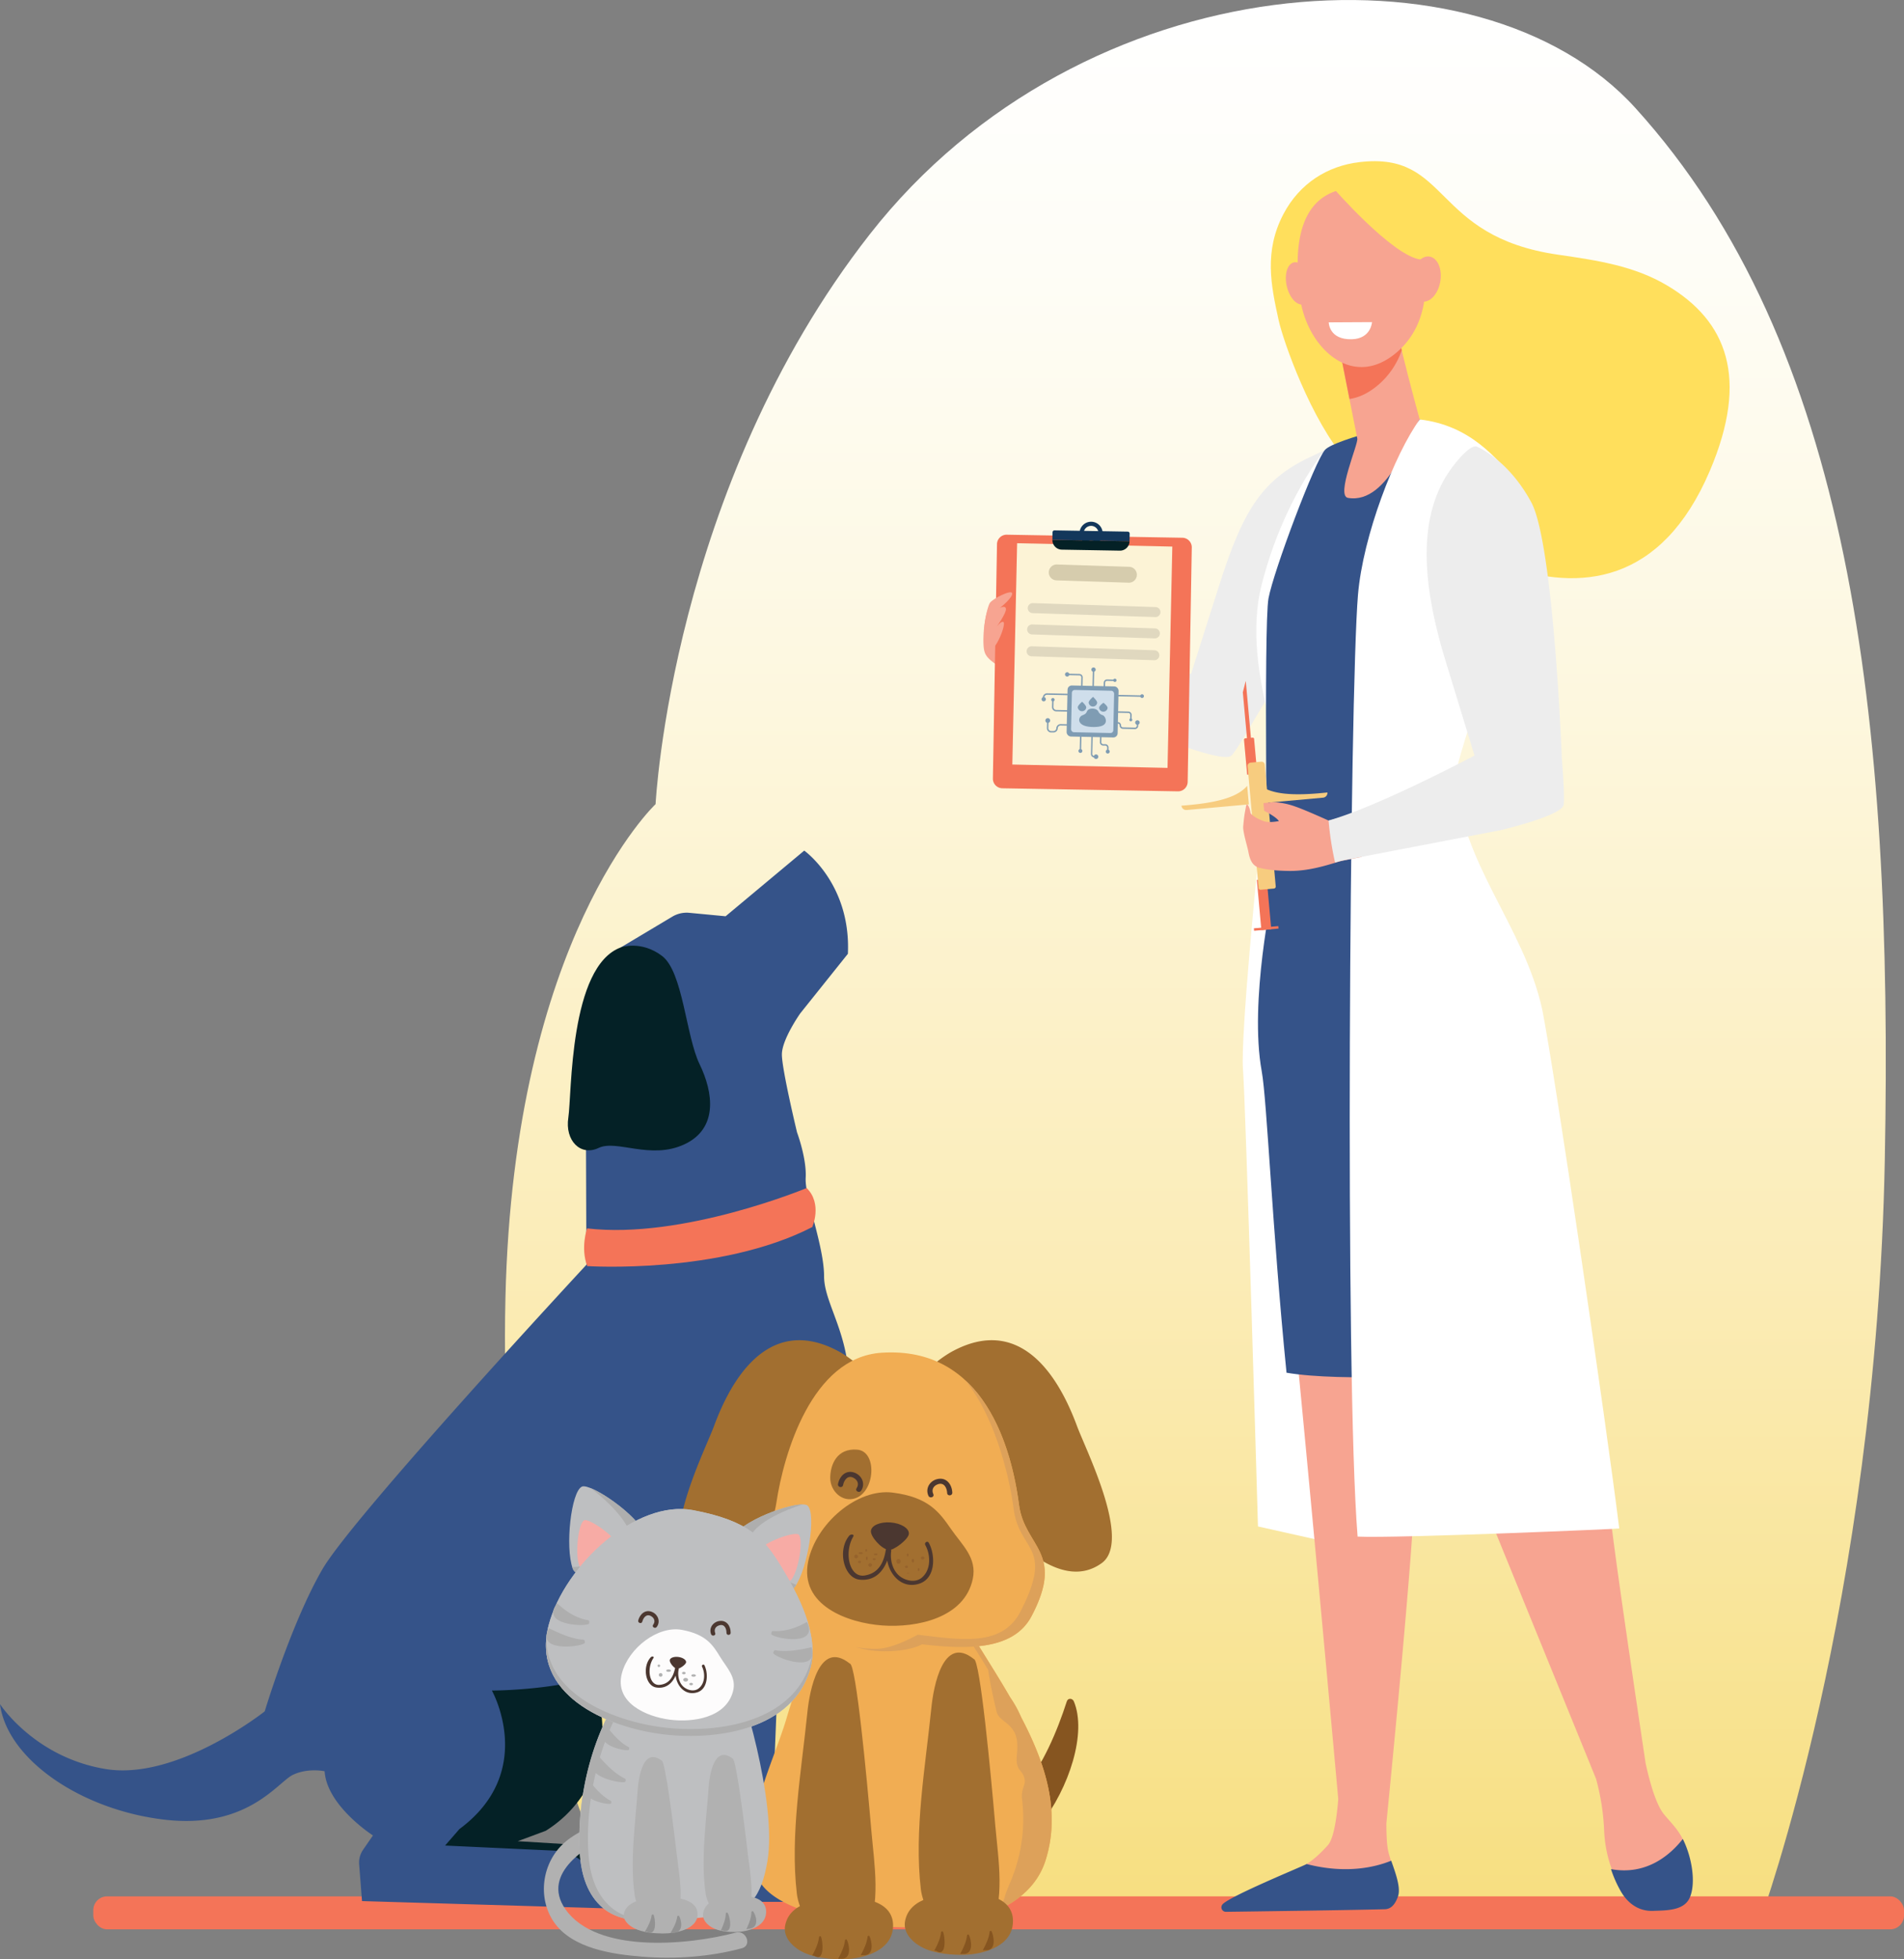 <svg xmlns="http://www.w3.org/2000/svg" xmlns:xlink="http://www.w3.org/1999/xlink" viewBox="0 0 1390.32 1430.02"><rect x="0" y="0" width="1390.32" height="1430.02" fill="#808080" stroke="none"/><defs><style>.cls-1{fill:url(#Sfumatura_senza_nome_15);}.cls-2{fill:#f47458;}.cls-3{fill:#042126;}.cls-4{fill:#355389;}.cls-5{fill:#f7a491;}.cls-6{fill:#ededed;}.cls-7{fill:#fff;}.cls-8{fill:#ffdf5c;}.cls-9{fill:#fcf3d6;}.cls-10{fill:#d6ccad;}.cls-11{fill:#e0d8bf;}.cls-12{fill:#13375b;}.cls-13{fill:#f7cc7f;}.cls-14{fill:#7f9cb3;}.cls-15{fill:#cfdeeb;}.cls-16{fill:#865520;}.cls-17{fill:#f1ad53;}.cls-18{fill:#dda15a;}.cls-19{fill:#a26f30;}.cls-20{fill:#4b3730;}.cls-21{fill:#96632c;}.cls-22{fill:#b1b1b1;}.cls-23{fill:#bebfc1;}.cls-24{fill:#aeaeae;}.cls-25{fill:#f7aba5;}.cls-26{fill:#fdfcfc;}.cls-27{fill:#929292;}</style><linearGradient id="Sfumatura_senza_nome_15" x1="872.87" x2="872.87" y2="1400.53" gradientUnits="userSpaceOnUse"><stop offset="0" stop-color="#fff"/><stop offset="0.14" stop-color="#fefdf6"/><stop offset="0.37" stop-color="#fdf7de"/><stop offset="0.66" stop-color="#fbecb7"/><stop offset="0.99" stop-color="#f7df81"/><stop offset="1" stop-color="#f7de7f"/></linearGradient></defs><g id="Livello_2" data-name="Livello 2"><g id="Layer_1" data-name="Layer 1"><path class="cls-1" d="M1285.69,1400.53s84.39-230.74,90.6-553.61c6.24-324.66-25.33-595.34-182.18-768.17C1080.42-46.52,790-27,635.06,171.08,490.15,356.34,478.71,586.91,478.71,586.91S375.16,684.17,369.08,947.16c-6.82,294.71,89.08,452.44,89.08,452.44Z"/><rect class="cls-2" x="68.13" y="1384.09" width="1322.18" height="24.07" rx="10.06"/><path class="cls-3" d="M398.47,1336.25l-20.38,7.57,56.31,3.45a50.42,50.42,0,0,1,41,21.11h0a14.4,14.4,0,0,1,2.7,8.4v10.77l-162-4.94s-23.29-109.19-19.73-113.93,90.64-107.32,90.64-107.32,72.92,63,47.48,131.25A88.51,88.51,0,0,1,398.47,1336.25Z"/><path class="cls-4" d="M619.13,696.16,584.37,739.6s-13.43,19-13.43,30S582,826.48,582,826.48s7.11,19,6.32,33.18,13.43,49.76,13.43,71.88,22.91,46.6,17.38,94.78-48.19,124.81-48.19,124.81L563,1347.8s35.55,15,38.71,19.75-1.58,20.54-1.58,20.54H546.45L544,1384a168.12,168.12,0,0,1-22.24-66l-17.2-147.12s-16.32,25-49,44-96.38,19-96.38,19,33.18,59-23.71,101.1L325,1347l79.13,3.68a36.93,36.93,0,0,1,20.6,7.48h0a44.89,44.89,0,0,1,17.72,34.66h0l-178.1-5.28-2.09-26.79a16.51,16.51,0,0,1,2.86-10.67l7.21-10.45s-33.71-21.59-35.29-46.86c0,0-12.11-2.64-23.17,2.63s-33.18,40-94.28,32.65S5.27,1283.82,0,1243.8c0,0,25.28,39,77.42,47.4s115.88-42.13,115.88-42.13,19.48-64.77,42.13-103.74S428.2,923.11,428.2,923.11l-.52-148.49h0A140.51,140.51,0,0,1,449.89,697l3.59-5.6,37.45-22.37a20.42,20.42,0,0,1,12.4-2.8l26.52,2.52,57.41-47.92S621.5,645.08,619.13,696.16Z"/><path class="cls-3" d="M453.48,691.42s14.75-5.27,30,6.32,17.38,58.45,27.38,79,13.7,46.87-11.06,58.45-49.51-3.68-62.67,2.64S412.4,832.54,415,815.69,415.56,705.11,453.48,691.42Z"/><path class="cls-2" d="M589.05,867.11s-90.37,37.65-160.37,29.45c0,0-4.91,14.05.1,27.52,0,0,96.56,6.29,164.34-28.48C593.12,895.6,600.72,878.68,589.05,867.11Z"/><path class="cls-5" d="M777,475.91c-3.53-1.12-6.76-2.19-9.6-3.18,0,0-8.76-14.59-12.66-19.86a48.29,48.29,0,0,0-10.3-10.7L738.75,439c-1.24,2.19-2.48,4.4-2.48,4.4s4.27,7.61,4.07,11c0,0-5.93-2.55-8.15-5.54s-7.31-10.33-8.14-9.26c-5,6.38-6.39,22.9-5.84,31.6.4,6.36,2.15,8.78,9.07,13.7,12.68,9,27.26,12.13,33,14.57,1.08.46,5.19,2.26,11.14,4.88Z"/><path class="cls-6" d="M990.22,376.71c3.49-31.82-11.35-50.41-11.35-50.41-2.25-4.3-10,1.77-20.38,6.46-38.77,17.56-51.71,42.44-69.09,97.18l-19.68,61.88s-70.87-8.33-102.46-19.28a200.22,200.22,0,0,0-12.11,25c1.76.58,3.27,1.1,4.41,1.59,5.75,2.44,96.82,42.64,96.82,42.64s37.07,14.44,42.68,9.83c2.33-1.91,9.62-13.89,17.36-27.26l.07,0S986.91,406.94,990.22,376.71Z"/><path class="cls-7" d="M967.59,328.29s-30.7,36.48-46.47,99.1,23.23,147,23.23,147l-25.77,54.42s-12.89,127.56-10.92,152,10.92,333.29,10.92,333.29l52.52,11.75s-15-321.38-13.24-327.59S990,386.17,990,386.17Z"/><path class="cls-5" d="M905.42,1388c7.8-5.75,14.09-9.55,39-21.63,1.62-.79,7.54-4.56,9.67-5.87,5.41-3.31,10.84-8.52,15.52-13.74,4.47-5,6.59-21,7.6-33.68-2.57-28.44-43.77-484.45-52.46-533.81-9-51,4.7-128.69,4.7-128.69l31.8-12,60.38,209.27-4.76,159.3s14.2,45.92,16,73.36-20.52,250.17-20.52,250.17h0c0,8,.31,15.17,1.19,19.67,1.64,8.33,9.33,25.23,5.14,33.07a11.59,11.59,0,0,1-12,6.39l-97.35.44C903.46,1390.35,900.65,1391.52,905.42,1388Z"/><path class="cls-5" d="M1070.08,634.24s37.68,56.84,46.65,103.88-6.59,191.59,10.67,253.23c9.34,33.37,44.74,84.9,50.13,128s24.11,167.56,24.11,167.56h0c2.84,13.07,7.28,29.23,13,36.74,3.52,4.6,10,10.41,14.19,18.72,6.58,12.94,3,32.2-1.91,42.81-2.49,5.44-.71-.66-6.39,1.09-16.8,5.2-32.19,1.14-40.3-14.53-3.9-7.55-8.15-20.1-8.85-35.24a168.73,168.73,0,0,0-5.94-38.24h0l-120.42-295.42-87.19-255-22.33-131.3Z"/><path class="cls-4" d="M1176.36,1364.21c26.06,4.76,43.4-10.52,52.43-22,6.62,13,9.86,32.3,5,43-4.29,9.37-16.83,9.1-26.71,9.47-10.44.39-18.52-5.42-23.7-14.54A86.94,86.94,0,0,1,1176.36,1364.21Z"/><path class="cls-4" d="M954.11,1360.5c28.7,7.38,49.91,2.37,61.77-2.43,3.06,8.69,7.12,19.6,5,25.89-2.64,7.69-6.39,9.43-9.7,9.52-26.21.69-96,1.63-116,1.89a3.27,3.27,0,0,1-2.53-5.38C897.58,1384.06,952,1361.82,954.11,1360.5Z"/><path class="cls-4" d="M1045.65,1003.44c-2.25.16-4.52.3-6.8.44l-.35,0-6.73.38-.41,0-6.79.32h-.34q-3.47.15-6.93.27c-25.72.84-57.48.51-77.87-2.95-10.39-104-14.26-199-18.1-220-9.33-51,8.13-131.39,8.13-131.39l8.33-1.49-5.27-29.79L1072.45,637s39.17,56.84,48.5,103.87-6.85,191.6,11.1,253.24C1132.05,994.06,1092.1,1000.28,1045.65,1003.44Z"/><path class="cls-8" d="M933.66,233.62c-5.5-25-10.88-50.1,3.6-77.53,11.72-22.19,32-35,55.42-37.75,66.43-7.88,52.23,54.14,145.07,67.56,28.85,4.17,55.65,8.18,79.74,22.53,43.49,25.91,59.91,67.46,31.06,135.17-70.62,165.78-239.62,21.72-265.4-7.6C957.57,306.9,937.19,249.69,933.66,233.62Z"/><path class="cls-4" d="M1036.68,306.15s35.07,10.08,55.13,31.9-32.43,197.25-36.08,225,34.88,104.65,34.88,104.65-131,26-165,3.55c0,0-3-214.68.66-234.52s34-100.53,41.34-108.47S1036.68,306.15,1036.68,306.15Z"/><path class="cls-5" d="M1021.32,244.8s.26,1.49.74,4c1.65,8.91,10,40.67,14.62,57.33-5.33,6.5-22.11,62.48-52.38,57.26-9-1.55,7.62-39.3,6.82-43.29-1.53-7.66-3.6-18.1-5.72-28.8-1.2-6-2.42-12.17-3.55-17.92C978.61,257,976,243.67,976,243.67Z"/><path class="cls-2" d="M1022.06,248.82c-.48-2.53-.74-4-.74-4L976,243.67s2.64,13.37,5.88,29.73c1.13,5.72,2.34,11.81,3.53,17.81,7-1,14.31-4.42,21.65-10.83a58.46,58.46,0,0,0,16.51-24.72C1023,252.8,1022.41,250.71,1022.06,248.82Z"/><path class="cls-5" d="M994,137a53.5,53.5,0,0,1,31.9,19.86c13.39,17.29,27.84,70.78-5.45,99.86s-66.17-3.84-71-38.74S945.55,135.75,994,137Z"/><path class="cls-5" d="M939.74,209.37c2.1,8.42,7.61,14.1,12.31,12.7s6.81-9.36,4.71-17.77-7.61-14.1-12.31-12.7S937.64,201,939.74,209.37Z"/><path class="cls-8" d="M973.5,137.16s43.46,49.9,63.89,52.25,23.11,29.38,23.11,29.38-9.74-70.22-30.21-81.81C996.14,117.65,973.5,137.16,973.5,137.16Z"/><path class="cls-5" d="M1030.71,201.53c-1.66,9,1.68,17.32,7.47,18.5s11.81-5.18,13.48-14.21-1.68-17.31-7.47-18.5S1032.37,192.5,1030.71,201.53Z"/><path class="cls-7" d="M970.25,235.28l31.61-.17s-.66,12-14.56,12.49C970.35,248.17,970.25,235.28,970.25,235.28Z"/><path class="cls-7" d="M1126.2,737.06C1113,676,1066,629.29,1062.91,566.39c2.72-27,67.61-186.45,46.51-212.25-17.23-21.06-36.62-43.74-72.74-48-18.27,25.23-41.42,84.64-45.08,128.07-6,71.71-9.71,571.12-.26,687.3,28.53,1.35,191.09-5.65,191.05-5.92C1172.82,1038.22,1135.53,784.09,1126.2,737.06Z"/><path class="cls-2" d="M863.38,392.48l-128.26-2.22a7,7,0,0,0-7.1,6.86l-3,171.12a7,7,0,0,0,6.86,7.1l128.26,2.23a7,7,0,0,0,7.11-6.86l3-171.12A7,7,0,0,0,863.38,392.48Z"/><rect class="cls-9" x="740.97" y="397.66" width="113.35" height="161.56" transform="translate(10.52 -17.12) rotate(1.24)"/><path class="cls-10" d="M824.14,425.29l-52.7-1.7a5.78,5.78,0,0,1-5.6-6h0a5.79,5.79,0,0,1,6-5.6l52.7,1.7a5.79,5.79,0,0,1,5.6,6h0A5.78,5.78,0,0,1,824.14,425.29Z"/><path class="cls-11" d="M843.62,450.38,754,447.49a3.65,3.65,0,0,1-3.53-3.77h0a3.65,3.65,0,0,1,3.76-3.53l89.62,2.9a3.64,3.64,0,0,1,3.53,3.76h0A3.64,3.64,0,0,1,843.62,450.38Z"/><path class="cls-11" d="M843.18,465.94l-89.62-2.89a3.65,3.65,0,0,1-3.53-3.77h0a3.64,3.64,0,0,1,3.76-3.52l89.62,2.89a3.65,3.65,0,0,1,3.53,3.77h0A3.64,3.64,0,0,1,843.18,465.94Z"/><path class="cls-11" d="M842.81,481.88,753.19,479a3.65,3.65,0,0,1-3.53-3.76h0a3.66,3.66,0,0,1,3.76-3.53l89.63,2.9a3.64,3.64,0,0,1,3.52,3.76h0A3.65,3.65,0,0,1,842.81,481.88Z"/><path class="cls-5" d="M722.85,440c-2.33,3.41-7.84,28.36-1,34.13,4.75,2.8,13.29-19.07,10.8-20.15-1.84-.81-5,3.67-5,3.67s7.19-10.14,6.92-13.16-4.46-.75-4.46-.75,9.64-7.48,8.95-10.79C738.47,430.15,724.86,437,722.85,440Z"/><path class="cls-12" d="M768.57,388.49A1.41,1.41,0,0,1,770,387.1l53.5.92a1.41,1.41,0,0,1,1.39,1.44l-.09,5.56-56.33-1Z"/><path class="cls-12" d="M788.3,389.09a8.44,8.44,0,1,0,8.58-8.29A8.43,8.43,0,0,0,788.3,389.09Zm3,.05a5.42,5.42,0,1,1,5.32,5.51A5.41,5.41,0,0,1,791.32,389.14Z"/><path class="cls-3" d="M769.46,387.2a1.41,1.41,0,0,0-.89,1.29l-.09,5.56,56.33,1a7,7,0,0,1-7.1,6.86l-42.38-.74a7,7,0,0,1-6.85-7.09l.09-5.56A1.41,1.41,0,0,1,769.46,387.2Z"/><path class="cls-2" d="M910.52,538.62h5.34a1,1,0,0,1,1,1v25.56a0,0,0,0,1,0,0h-7.4a0,0,0,0,1,0,0V539.65a1,1,0,0,1,1-1Z" transform="translate(-46 84.49) rotate(-5.17)"/><rect class="cls-2" x="919.37" y="641.83" width="7.24" height="36.84" transform="translate(-55.71 85.81) rotate(-5.17)"/><rect class="cls-2" x="915.61" y="676.77" width="17.91" height="1.82" transform="translate(-57.28 86.03) rotate(-5.17)"/><path class="cls-13" d="M913.69,553.76h7.72a2.41,2.41,0,0,1,2.41,2.41V645a1.45,1.45,0,0,1-1.45,1.45h-9.65a1.45,1.45,0,0,1-1.45-1.45v-88.8a2.41,2.41,0,0,1,2.41-2.41Z" transform="matrix(1, -0.09, 0.09, 1, -50.32, 85.09)"/><path class="cls-13" d="M866.55,591.2l45.38-4.11-1.22-13.54c-7.21,8.43-22.29,12.59-48,14.48h0A3.5,3.5,0,0,0,866.55,591.2Z"/><path class="cls-13" d="M966.12,582.19l-45.38,4.11-1.22-13.54c8.6,7,24.18,8.38,49.77,5.63h0A3.49,3.49,0,0,1,966.12,582.19Z"/><polygon class="cls-2" points="913.76 542.12 910.88 542.38 907.52 505.29 909.67 496.94 913.76 542.12"/><path class="cls-5" d="M981.2,595.79c-4,1.22-7.61,2.3-10.86,3.19,0,0-17.34-7.86-24.28-10.23a54.06,54.06,0,0,0-16.28-3.3l-7.2.68c.26,2.8.51,5.63.51,5.63s8.78,4.29,10.76,7.54c0,0-7.08,1.43-11,.08s-9.48-4.44-9.73-6.28-1.51-6.23-2.73-5.88c-.32.09-.61,1.59-.89,3.16s-.57,3-.79,4.53c-.4,2.7-.78,6.61-.91,8.37-.29,4,3.11,14.69,3.8,18.53,1.26,7,3.56,10,7.46,11.43,6.2,1.55,12.68,2.31,22.18,2.43,17.4.23,32.8-6.17,39.64-7.57,1.29-.27,6.21-1.22,13.35-2.6Z"/><path class="cls-6" d="M1118.18,366.65c-17-31.49-39.61-40.58-39.61-40.58-4.81-2.53-18.25,13.47-24.39,24.58-16,29-17.54,69.9,1.27,131.34l21.24,69.46s-70.51,37.39-106.55,47.41a225.27,225.27,0,0,0,4.73,30.66c2-.58,3.71-1.06,5.07-1.34,6.84-1.4,116.21-22.33,116.21-22.33s43.31-10.28,45.53-18.09c.93-3.24,0-18.89-1.36-36.13h.09S1134.36,396.58,1118.18,366.65Z"/><path class="cls-14" d="M798.17,503.62a.54.54,0,0,1-.51-.53l.31-13.85a.53.53,0,0,1,.54-.51.54.54,0,0,1,.51.53l-.31,13.85A.53.53,0,0,1,798.17,503.62Z"/><path class="cls-14" d="M789.9,503.44a.54.54,0,0,1-.51-.54l.19-8.55a1.36,1.36,0,0,0-1.34-1.4l-8.47-.19a.53.53,0,1,1,0-1.05l8.46.19a2.42,2.42,0,0,1,2.37,2.47l-.19,8.56A.54.54,0,0,1,789.9,503.44Z"/><path class="cls-14" d="M806.36,503.8a.52.52,0,0,1-.51-.53l.11-5a2.42,2.42,0,0,1,2.47-2.36l5.16.11a.52.52,0,0,1,.51.53.54.54,0,0,1-.54.52l-5.15-.12a1.38,1.38,0,0,0-1.41,1.34l-.11,5A.51.51,0,0,1,806.36,503.8Z"/><path class="cls-14" d="M762,511.7a.51.51,0,0,1-.51-.53l0-2.09a3.14,3.14,0,0,1,3.2-3.07l18,.4a.53.53,0,0,1,.51.54.52.52,0,0,1-.53.51l-18-.4a2.09,2.09,0,0,0-2.14,2l-.05,2.09A.51.51,0,0,1,762,511.7Z"/><path class="cls-14" d="M782.49,519.47l-11.23-.25a3.12,3.12,0,0,1-3.06-3.2l.1-4.7a.52.52,0,0,1,.53-.51.51.51,0,0,1,.51.53l-.1,4.7a2.09,2.09,0,0,0,2,2.14l11.24.25a.52.52,0,1,1,0,1Z"/><path class="cls-14" d="M769.22,534.6l-1.7,0a3.14,3.14,0,0,1-3.06-3.2l.11-5a.52.52,0,0,1,.53-.51.53.53,0,0,1,.51.54l-.11,5a2.1,2.1,0,0,0,2,2.14l1.69,0a2.09,2.09,0,0,0,2.14-2,3.15,3.15,0,0,1,3.2-3.07l5.62.13a.52.52,0,1,1,0,1l-5.62-.12a2.1,2.1,0,0,0-2.14,2A3.13,3.13,0,0,1,769.22,534.6Z"/><path class="cls-14" d="M800.57,552.8l-1.59,0a2.42,2.42,0,0,1-2.36-2.47l.34-15.61a.53.53,0,0,1,1,0l-.35,15.61a1.38,1.38,0,0,0,1.34,1.4l1.59,0a.52.52,0,1,1,0,1Z"/><path class="cls-14" d="M808.89,548.54a.52.52,0,0,1-.51-.53l.06-2.42a1.39,1.39,0,0,0-1.34-1.4l-1.57,0a2.42,2.42,0,0,1-2.36-2.47l.15-6.86a.52.52,0,0,1,.53-.51.52.52,0,0,1,.51.53l-.15,6.86a1.37,1.37,0,0,0,1.34,1.4l1.57,0a2.41,2.41,0,0,1,2.36,2.47l-.05,2.41A.53.53,0,0,1,808.89,548.54Z"/><path class="cls-14" d="M788.91,548.1a.52.52,0,0,1-.51-.53l.27-12a.52.52,0,0,1,.53-.51.52.52,0,0,1,.51.53l-.26,12A.53.53,0,0,1,788.91,548.1Z"/><path class="cls-14" d="M828.66,532.13l-8.75-.2a2.41,2.41,0,0,1-2.36-2.47,1.38,1.38,0,0,0-1.34-1.4l-2,0a.54.54,0,0,1-.51-.54.53.53,0,0,1,.54-.51l2,0a2.41,2.41,0,0,1,2.36,2.47,1.39,1.39,0,0,0,1.35,1.4l8.75.19a1.37,1.37,0,0,0,1.4-1.34l0-1.89a.52.52,0,0,1,.53-.51.51.51,0,0,1,.51.53l0,1.89A2.42,2.42,0,0,1,828.66,532.13Z"/><path class="cls-14" d="M825.74,525.4a.53.53,0,0,1-.51-.54l.07-3.06a1.38,1.38,0,0,0-1.34-1.41l-12.39-.27a.53.53,0,0,1-.51-.54.54.54,0,0,1,.54-.51l12.38.28a2.42,2.42,0,0,1,2.36,2.47l-.07,3.07A.52.52,0,0,1,825.74,525.4Z"/><path class="cls-14" d="M833.43,508.58l-18.81-.41a.54.54,0,0,1-.51-.54.53.53,0,0,1,.54-.51l18.8.42a.52.52,0,1,1,0,1Z"/><rect class="cls-14" x="779.19" y="500.65" width="37.27" height="37.27" rx="3.12" transform="translate(11.71 -17.56) rotate(1.27)"/><rect class="cls-15" x="782.4" y="503.87" width="30.85" height="30.85" rx="2.02" transform="translate(11.71 -17.56) rotate(1.27)"/><path class="cls-14" d="M797.87,517.2c-2.57-.06-3.74,1-4.25,2.2-.68,1.65-1.61,2-3.26,2.69-3.53,1.46-4.3,8,6.78,8.49,8.26.34,10.17-2,10.37-4.19.15-1.55-.81-3.82-2.42-4.46a4.46,4.46,0,0,1-3-2.54C801.45,518,799.67,517.24,797.87,517.2Z"/><path class="cls-14" d="M801.16,512.92a3.11,3.11,0,0,1-6.19-.14c0-1.54,3.19-4.15,3.19-4.15S801.19,511.38,801.16,512.92Z"/><path class="cls-14" d="M808.77,516.75a3.11,3.11,0,0,1-6.18-.14c0-1.54,3.17-3.68,3.17-3.68S808.81,515.21,808.77,516.75Z"/><path class="cls-14" d="M793.19,516.4a3.11,3.11,0,0,1-6.18-.14c0-1.54,3.18-4.06,3.18-4.06S793.22,514.86,793.19,516.4Z"/><path class="cls-14" d="M766.84,525.92a1.74,1.74,0,1,1-1.7-1.77A1.74,1.74,0,0,1,766.84,525.92Z"/><path class="cls-14" d="M763.71,510.36a1.57,1.57,0,1,1-1.53-1.6A1.56,1.56,0,0,1,763.71,510.36Z"/><path class="cls-14" d="M802,552.32a1.67,1.67,0,1,1-1.63-1.7A1.67,1.67,0,0,1,802,552.32Z"/><path class="cls-14" d="M832.2,527.37a1.64,1.64,0,1,1-1.61-1.67A1.64,1.64,0,0,1,832.2,527.37Z"/><path class="cls-14" d="M835.31,508.1a1.35,1.35,0,1,1-1.32-1.38A1.35,1.35,0,0,1,835.31,508.1Z"/><path class="cls-14" d="M800.08,488.77a1.58,1.58,0,1,1-1.54-1.62A1.58,1.58,0,0,1,800.08,488.77Z"/><path class="cls-14" d="M780.84,492.26a1.58,1.58,0,0,1-3.16-.07,1.58,1.58,0,1,1,3.16.07Z"/><path class="cls-14" d="M815.29,496.55a1.19,1.19,0,1,1-1.16-1.21A1.19,1.19,0,0,1,815.29,496.55Z"/><path class="cls-14" d="M826.8,525.42a1.06,1.06,0,1,1-1-1.08A1.06,1.06,0,0,1,826.8,525.42Z"/><path class="cls-14" d="M810.33,548.58a1.44,1.44,0,1,1-1.4-1.47A1.44,1.44,0,0,1,810.33,548.58Z"/><path class="cls-14" d="M790.35,548.13a1.44,1.44,0,0,1-1.47,1.4,1.43,1.43,0,1,1,1.47-1.4Z"/><path class="cls-14" d="M770.07,510.84a1.24,1.24,0,0,1-2.47-.06,1.24,1.24,0,1,1,2.47.06Z"/><path class="cls-16" d="M784.15,1241.8c-1-2.37-4.29-2.7-5.16,0-14.42,44.59-40.73,95.37-93.67,97.86-3.44.16-3.45,5.51,0,5.35l.52,0C732.59,1401.58,803.3,1287.81,784.15,1241.8Z"/><path class="cls-17" d="M691.12,1159.65a7.74,7.74,0,0,0-4.37-4.05c-18.9-16.32-49.07-31.69-70.5-10.06-11.26,11.35-16.35,25.29-20.68,40.4-6.57,23-14.49,45.5-21.29,68.39-9.74,32.8-35.11,80.64-21.83,114.53,8.66,22.07,46.57,29.69,67.46,33.93,42.57,8.64,127.27,6.54,143.58-45C785.84,1287.21,719.05,1218.48,691.12,1159.65Z"/><path class="cls-18" d="M745.74,1253.53a73.11,73.11,0,0,0-8.3-15c-16-27.63-34.58-54.12-46.32-78.85a7.74,7.74,0,0,0-4.37-4.05c-12.77-11-30.69-21.61-47.58-20.64,15.53.89,31.47,10.57,43.13,20.64a7.73,7.73,0,0,1,4.36,4.05c10.21,21.51,20.56,35.34,34.9,59.1.92,7.26,4.4,23.6,6.25,30.81,1,3.89,5.36,6.43,8.13,8.87,6.72,5.91,7.4,12.16,6.73,20.73-.39,5-1,9.33,2.48,13.29,2.28,2.61,3.94,6.37,2.83,9.89-1.31,4.12-2.19,6.45-1.63,11.08a117.69,117.69,0,0,1-7.82,58.39c-1.34,3.28-2.83,6.5-4,9.87-.92,2.76-1.57,6.21-3.51,8.48s-5.39,3.4-8.07,4.59a119.67,119.67,0,0,1-20.17,6.81,189,189,0,0,1-43.24,5.1c42.21.35,91.83-10.68,103.91-48.86C774.75,1322.23,763.37,1287.13,745.74,1253.53Z"/><path class="cls-19" d="M726.83,1333c-3.25-37.79-11.15-122-15.72-122.12-22.51-18-29.43,20.05-31,35.44-4.35,43-12.76,89.8-7.68,132.72,2.37,20.12,32.42,66.65,50.3,30.61C734.13,1386.66,729,1357.6,726.83,1333Z"/><path class="cls-19" d="M701.57,1382.63c-14.79-.34-37.3,2-40.67,19.41-1.51,7.79,4.11,14.22,10.23,18,8.66,5.33,19.9,6.51,29.83,6.73,14.31.34,37.06-4.89,38.64-22.64C741.42,1383.7,716.31,1380.6,701.57,1382.63Z"/><path class="cls-19" d="M636.29,1336.32c-3.25-37.78-11.16-122-15.72-122.11-22.51-18-29.43,20-31,35.44-4.35,43-12.76,89.8-7.68,132.72,2.37,20.12,32.42,66.64,50.3,30.6C643.59,1390,638.41,1361,636.29,1336.32Z"/><path class="cls-19" d="M614,1385.87c-14.78-.33-37.3,2-40.66,19.41-1.51,7.79,4.1,14.22,10.22,18,8.66,5.33,19.9,6.5,29.84,6.73,14.3.32,37.06-4.89,38.64-22.65C653.85,1387,628.75,1383.86,614,1385.87Z"/><path class="cls-19" d="M673.67,1003.65c-10.2,11.05,27.43,74.69,49.41,100.85,17.13,20.36,52.53,57.28,81.4,36.36,22.06-16-11.32-81.94-18.05-100.06-18-48.55-48.24-78.45-92.25-53.81A89.2,89.2,0,0,0,673.67,1003.65Z"/><path class="cls-19" d="M634.16,1003.65c10.19,11.05-27.44,74.69-49.42,100.85-17.13,20.36-52.53,57.28-81.4,36.36-22-16,11.32-81.94,18.05-100.06,18-48.55,48.24-78.45,92.25-53.81A89.36,89.36,0,0,1,634.16,1003.65Z"/><path class="cls-17" d="M744.11,1098.32c-5.24-39.92-24.86-116.11-100.55-111-50.94,3.45-71.32,74.12-76.62,109.33s-31.7,33.94-18.22,71.54c11.84,33,42.13,32,68.08,29.74,5.06,4.28,16.55,7.28,29.93,7.28,10.95,0,20.62-2,26.56-5.08,31.37,3.59,66.52,4.94,79.92-20.5C777.94,1132.7,748.17,1129.34,744.11,1098.32Z"/><path class="cls-18" d="M744.11,1098.32c-3.41-25.93-12.88-67.17-39.86-91.48,21.57,25.36,32.78,70,35.87,94.17,4.06,31.91,29.85,26.78,5.11,75.06-13.39,26.16-43.69,20.75-75.06,17.06-5.94,3.16-19.62,10.31-30.57,10.31a78.2,78.2,0,0,1-14.76-1.36,70.71,70.71,0,0,0,21.89,3.14c10.95,0,20.62-2,26.56-5.08,31.37,3.59,66.52,4.94,79.92-20.5C777.94,1132.7,748.17,1129.34,744.11,1098.32Z"/><path class="cls-19" d="M694.45,1116c-8.57-12.37-16.35-23.2-42.45-26.58s-56.15,22.57-61.83,50.11c-6.65,32.17,28.92,45,54.05,46.83s60.14-5.37,66.12-34C713.54,1137,702.65,1127.82,694.45,1116Z"/><path class="cls-20" d="M678.18,1126c-1-1.71-3.45,0-2.51,1.69,4,7.23,4.25,18.09-2.58,23.8-4.43,3.69-11.1,2.43-15.44-.61-5.81-4.09-7.88-12.2-6.88-18.86a1.55,1.55,0,0,0-1.77-1.75,1.44,1.44,0,0,0-2.19,1c-1.51,9.32-5.24,16.93-15.32,18.62-11.42,1.92-15.3-16.89-8.43-28.38,1-1.67-1.74-2.08-3-.58-8.75,10.62-3.9,30.75,7.6,32,10.58,1.13,17-5.42,20.22-14,1.9,11.16,11.33,21.06,23.65,16.86C683.35,1151.73,683.14,1134.87,678.18,1126Z"/><path class="cls-20" d="M663.66,1119.51c-.3,4-11.2,12.37-14.83,11.77-5.53-.9-13.2-9.86-12.89-13.87s6.76-6.82,14.4-6.23S664,1115.49,663.66,1119.51Z"/><path class="cls-20" d="M684.49,1079.51c-5.53,1.25-9,6.86-6.54,12.22,1,2.18,4.59,1,3.57-1.24-1.52-3.28.13-6.14,3.46-7.23,4.43-1.46,6.48,2.71,6.64,6.45.09,2.43,3.85,2.18,3.76-.24C695.13,1083.39,691.1,1078,684.49,1079.51Z"/><path class="cls-19" d="M625.93,1058.05c-14.81-1.19-19.61,10.92-19.69,20.52s8.7,18.25,18.38,14.94C639.11,1088.56,640.72,1059.24,625.93,1058.05Z"/><path class="cls-20" d="M624.2,1074.93c5.28,2.08,7.88,8.15,4.62,13.07-1.32,2-4.68.27-3.34-1.76,2-3,.8-6.09-2.33-7.67-4.17-2.1-6.82,1.71-7.53,5.37-.47,2.39-4.15,1.58-3.69-.81C613.09,1077.17,617.89,1072.45,624.2,1074.93Z"/><path class="cls-16" d="M618.32,1415.67c-.2-.34-1.22-.12-1.26.27-.46,4.29-2.25,8.53-4.55,12.83-.27.14-.4.39-.28.56-.15.4.61.54,1,.28C622.93,1430.87,619.77,1418,618.32,1415.67Z"/><path class="cls-16" d="M634.81,1413c-.2-.33-1.22-.11-1.27.28-.45,4.28-2.24,8.52-4.54,12.83-.27.13-.4.38-.28.56-.16.4.61.54,1,.28C639.42,1428.2,636.25,1415.36,634.81,1413Z"/><path class="cls-16" d="M599.38,1413.34c-.21-.33-1.23-.12-1.27.28-.45,4.28-2.24,8.52-4.54,12.83-.27.13-.41.38-.28.56-.16.4.61.53,1,.28C602.62,1433,600.82,1415.71,599.38,1413.34Z"/><path class="cls-16" d="M707.45,1412.1c-.21-.33-1.23-.11-1.27.28-.45,4.28-2.24,8.52-4.55,12.83-.26.13-.4.38-.28.56-.15.4.62.54,1,.28C712.05,1427.31,708.89,1414.47,707.45,1412.1Z"/><path class="cls-16" d="M723.94,1409.43c-.21-.33-1.23-.12-1.27.28-.45,4.28-2.25,8.52-4.55,12.83-.27.13-.4.38-.28.55-.15.4.62.54,1,.28C728.54,1424.63,725.38,1411.8,723.94,1409.43Z"/><path class="cls-16" d="M688.5,1409.78c-.2-.34-1.22-.12-1.26.27-.45,4.29-2.25,8.53-4.55,12.83-.27.13-.4.38-.28.56-.16.4.61.54,1,.28C691.75,1429.43,690,1412.14,688.5,1409.78Z"/><path class="cls-21" d="M640.75,1134.45c0,.37-.6.67-1.33.67s-1.34-.3-1.34-.67.6-.67,1.34-.67S640.75,1134.08,640.75,1134.45Z"/><path class="cls-21" d="M639.42,1138c0,.37-.5.67-1.12.67s-1.11-.3-1.11-.67.5-.67,1.11-.67S639.42,1137.64,639.42,1138Z"/><path class="cls-21" d="M633.62,1137.34c0,.74-.3,1.34-.67,1.34s-.66-.6-.66-1.34.3-1.33.66-1.33S633.62,1136.61,633.62,1137.34Z"/><ellipse class="cls-21" cx="632.51" cy="1131.55" rx="0.67" ry="0.89"/><ellipse class="cls-21" cx="628.5" cy="1133.56" rx="1.56" ry="0.67"/><ellipse class="cls-21" cx="627.61" cy="1140.02" rx="1.11" ry="0.89"/><path class="cls-21" d="M636.74,1142.25a1.34,1.34,0,1,1-1.33-1.34A1.34,1.34,0,0,1,636.74,1142.25Z"/><circle class="cls-21" cx="625.16" cy="1136.01" r="1.34"/><ellipse class="cls-21" cx="656.13" cy="1139.57" rx="1.56" ry="1.78"/><ellipse class="cls-21" cx="666.6" cy="1139.13" rx="0.89" ry="1.34"/><ellipse class="cls-21" cx="661.92" cy="1143.58" rx="1.11" ry="0.89"/><ellipse class="cls-21" cx="670.83" cy="1145.59" rx="0.67" ry="1.11"/><ellipse class="cls-21" cx="663.03" cy="1148.26" rx="0.89" ry="0.22"/><ellipse class="cls-21" cx="673.73" cy="1137.12" rx="1.34" ry="1.11"/><path class="cls-21" d="M663.48,1134.89c0,.62-.3,1.12-.67,1.12s-.67-.5-.67-1.12.3-1.11.67-1.11S663.48,1134.28,663.48,1134.89Z"/><path class="cls-22" d="M537.31,1410.51c-33.61,9-101.51,15.94-124.5-17.13-18.33-26.39,17.07-47.4,36.53-55.32,18.89-7.69,37.59-15.46,46.46-35.1,3.27-7.21-7.88-12.34-11.13-5.14-12.54,27.74-51.2,28.24-72.52,47.06-16.41,14.49-20,40.21-7.57,58.14,13.38,19.25,43,23.39,64.3,25.08,24.14,1.93,49.41.16,72.83-6.13C549.33,1419.92,544.89,1408.48,537.31,1410.51Z"/><path class="cls-23" d="M537,1225.84c-23.82-30.42-54.65-28.27-78.11,2.17-25.94,33.64-38.23,83.44-35.47,125.37,1,14.58,5.41,29.75,17,39.31,19.8,16.3,57,7.4,80.29,6.23,26.42-1.31,35.31-14.87,39.65-40.38C567.82,1314.94,539.93,1225.46,537,1225.84Z"/><path class="cls-24" d="M446.7,1392.5c-11.62-9.56-16.08-24.73-17-39.31-2.76-41.93,9.53-91.73,35.46-125.37,10.92-14.16,23.43-22.19,36.08-23.67-14.74-.79-29.61,7.38-42.31,23.86-25.94,33.64-38.23,83.44-35.47,125.37,1,14.58,5.41,29.75,17,39.31,10.89,9,27,10.3,43.25,9.5C469.67,1402.33,456.19,1400.31,446.7,1392.5Z"/><path class="cls-23" d="M471.41,1120.73c5.66,15.34-47.56,39.38-53.23,24s-1.18-56.22,6.79-59.72C431.08,1082.38,465.73,1105.39,471.41,1120.73Z"/><path class="cls-24" d="M471.41,1120.73c-4.62-12.47-28.37-30-40.38-34.7,11.54,8.25,26.33,23,29.06,33.26,3,11.36-25.18,24.35-42.24,24.48.11.34.21.68.33,1C423.85,1160.11,477.07,1136.07,471.41,1120.73Z"/><path class="cls-25" d="M452.16,1129.19c3.12,8.44-26.14,21.65-29.25,13.23s-.66-30.92,3.73-32.83C430,1108.12,449,1120.77,452.16,1129.19Z"/><path class="cls-23" d="M535.44,1121.05c-9.5,13.3,35.53,50.49,45,37.18s15.91-53.94,9.14-59.41C584.43,1094.64,545,1107.74,535.44,1121.05Z"/><path class="cls-24" d="M549.88,1118.3c5.82-8.14,22.83-16.19,36.37-20.27-11.12-.15-42.48,11.35-50.81,23-9.5,13.3,35.53,50.49,45,37.18.32-.46.64-1,1-1.48C565.28,1150.65,542.91,1128.06,549.88,1118.3Z"/><path class="cls-25" d="M553.38,1132.23c-5.22,7.31,19.53,27.75,24.75,20.44s8.75-29.65,5-32.66C580.31,1117.71,558.6,1124.91,553.38,1132.23Z"/><path class="cls-23" d="M570.61,1143.72C558,1123.15,547.46,1110,506,1102.2s-93.65,40.07-105.27,83.58c-13.58,50.84,42.14,74.69,82.18,79.86s96.68-3.07,108.88-48.37C598.31,1193.1,582.65,1163.41,570.61,1143.72Z"/><path class="cls-23" d="M570.61,1143.72C558,1123.15,547.46,1110,506,1102.2s-93.65,40.07-105.27,83.58c-13.58,50.84,42.14,74.69,82.18,79.86s96.68-3.07,108.88-48.37C598.31,1193.1,582.65,1163.41,570.61,1143.72Z"/><path class="cls-24" d="M592.1,1212.25c-12.2,45.3-69,53.54-108.89,48.37-36-4.65-84.78-24.47-84.22-65.47-4.8,44.43,46.44,65.65,83.94,70.49,39.91,5.17,96.68-3.07,108.88-48.37a46.31,46.31,0,0,0,1.47-11.72A45.82,45.82,0,0,1,592.1,1212.25Z"/><path class="cls-26" d="M525.85,1209.31c-5.34-8.73-10.2-16.39-27.79-19.7s-39,13.15-43.93,31.62c-5.76,21.57,17.89,31.7,34.88,33.89s41-1.31,46.21-20.54C538,1224.33,531,1217.66,525.85,1209.31Z"/><path class="cls-20" d="M514.41,1215.46c-.59-1.2-2.34-.14-1.77,1,2.46,5.06,2.19,12.45-2.67,16-3.15,2.33-7.64,1.23-10.46-1-3.79-3-4.88-8.59-3.94-13.07a1.06,1.06,0,0,0-1.14-1.26,1,1,0,0,0-1.52.58c-1.38,6.27-4.21,11.29-11.12,12-7.83.86-9.73-12.06-4.62-19.6.74-1.09-1.1-1.48-2-.5-6.35,6.86-3.84,20.72,3.92,22,7.13,1.18,11.78-3,14.27-8.68.85,7.64,6.87,14.74,15.4,12.36C516.92,1233.14,517.43,1221.68,514.41,1215.46Z"/><path class="cls-20" d="M501,1213.3c-.23,1.73-5.15,5.07-6.71,4.72-2.37-.52-5.46-4.59-5.23-6.32s3.09-2.78,6.39-2.33S501.2,1211.57,501,1213.3Z"/><path class="cls-20" d="M525.13,1183.14c-4.55.76-7.63,5.15-5.88,9.61.72,1.82,3.68,1,3-.83-1.09-2.74.39-5,3.15-5.71,3.65-1,5.12,2.5,5.08,5.54,0,2,3,2,3.06,0C533.58,1186.79,530.56,1182.23,525.13,1183.14Z"/><path class="cls-20" d="M476.42,1176.63c4.19,1.93,6,7,3.14,10.81-1.16,1.57-3.81,0-2.63-1.58,1.76-2.35.94-4.91-1.53-6.33-3.28-1.9-5.61,1.07-6.36,4-.49,1.92-3.44,1.09-3-.83C467.3,1177.93,471.42,1174.31,476.42,1176.63Z"/><path class="cls-22" d="M494.49,1356c-2.57-22-8.69-71-11.35-71-13.47-10.14-16.83,12.22-17.47,21.25-1.77,25.21-5.85,52.66-2.12,77.63,1.75,11.7,20.13,38.34,29.92,17C499.71,1387.25,496.17,1370.37,494.49,1356Z"/><path class="cls-22" d="M482.7,1385.32c-10.11-.12-25.39,1.37-27.11,11.6-.77,4.56,3.28,8.31,7.58,10.48,6.08,3.07,13.79,3.69,20.58,3.78,9.77.11,25.12-3.07,25.61-13.48C509.91,1385.74,492.68,1384.06,482.7,1385.32Z"/><path class="cls-22" d="M546.25,1354.45c-2.57-22-8.69-71.06-11.35-71-13.47-10.14-16.84,12.22-17.47,21.25-1.77,25.21-5.85,52.66-2.12,77.63,1.74,11.7,20.12,38.34,29.92,17C551.47,1385.67,547.93,1368.79,546.25,1354.45Z"/><path class="cls-22" d="M536.83,1384.31c-8.64.06-21.75,1.83-23.41,12.06-.74,4.57,2.66,8.23,6.3,10.32,5.15,3,11.74,3.43,17.54,3.4,8.36-.07,21.55-3.53,22.16-13.92C560.12,1384.23,545.4,1382.86,536.83,1384.31Z"/><path class="cls-27" d="M549.9,1395c-.23-.26-1.2.09-1.21.44-.06,3.77-1.43,7.72-3.29,11.81-.25.15-.36.39-.23.53-.11.37.65.36,1,.07C555.75,1407.38,551.52,1396.79,549.9,1395Z"/><path class="cls-27" d="M531.21,1396c-.23-.25-1.21.1-1.21.44-.06,3.78-1.44,7.73-3.3,11.82-.25.15-.36.39-.22.52-.12.37.65.37,1,.08C536.13,1412.46,532.83,1397.81,531.21,1396Z"/><path class="cls-27" d="M495.81,1398.32c-.2-.28-1.21,0-1.25.31-.45,3.75-2.23,7.53-4.5,11.41-.27.13-.4.35-.28.5-.15.35.6.43,1,.18C500.34,1411.26,497.23,1400.29,495.81,1398.32Z"/><path class="cls-27" d="M477.11,1397.39c-.2-.28-1.21,0-1.25.31-.45,3.75-2.23,7.53-4.5,11.41-.27.13-.4.35-.28.5-.15.36.6.43,1,.19C480.29,1414.28,478.53,1399.36,477.11,1397.39Z"/><path class="cls-24" d="M459,1277.26c.52-.15.7-1.76.22-2-5.25-2.69-9.85-7.34-14.3-12.77-.05-.45-.31-.77-.59-.67-.44-.42-1,.65-.82,1.39C432.51,1272.81,455.34,1278.28,459,1277.26Z"/><path class="cls-24" d="M429.85,1185.31c.66-.3.57-2.6-.15-2.71-13.92-2.25-23.18-13.24-22.83-12.28C394.33,1185.53,425.2,1187.48,429.85,1185.31Z"/><path class="cls-24" d="M426.84,1199.38c.6-.41.1-2.62-.62-2.64-11.55-.35-26-9.11-25.44-8.23C391.12,1205.69,422.65,1202.34,426.84,1199.38Z"/><path class="cls-24" d="M589.27,1183.89c.57-.85-11,7.63-25.08,6.52-.73-.05-1.36,2.15-.79,2.61C567.4,1196.23,597.85,1201.64,589.27,1183.89Z"/><path class="cls-24" d="M592.66,1202.41c.71-.73-15.36,4.37-26.66,2-.71-.15-1.72,1.88-1.24,2.42C568.14,1210.67,598,1221.4,592.66,1202.41Z"/><path class="cls-24" d="M456.31,1300.67c.66-.17.88-2.09.26-2.39-6.72-3.25-12.63-8.83-18.36-15.35-.06-.54-.39-.92-.75-.8-.56-.51-1.22.76-1,1.65C422.48,1295.12,451.65,1301.85,456.31,1300.67Z"/><path class="cls-24" d="M445.93,1316.47c.52-.14.7-1.75.22-2-5.26-2.68-9.85-7.33-14.31-12.76,0-.46-.3-.77-.58-.68-.44-.42-1,.65-.82,1.4C419.44,1312,442.27,1317.5,445.93,1316.47Z"/><path class="cls-22" d="M482,1215.77a.9.9,0,1,1-.89-.89A.89.89,0,0,1,482,1215.77Z"/><circle class="cls-22" cx="482.4" cy="1222.46" r="1.34"/><path class="cls-22" d="M490,1219.34c0,.49-.8.89-1.78.89s-1.79-.4-1.79-.89.8-.89,1.79-.89S490,1218.85,490,1219.34Z"/><path class="cls-22" d="M500.67,1221.12c0,.49-.6.89-1.33.89s-1.34-.4-1.34-.89.6-.89,1.34-.89S500.67,1220.63,500.67,1221.12Z"/><ellipse class="cls-22" cx="506.47" cy="1222.9" rx="1.67" ry="0.89"/><path class="cls-22" d="M506,1229.14c0,.5-.6.89-1.34.89s-1.33-.39-1.33-.89.6-.89,1.33-.89S506,1228.65,506,1229.14Z"/><path class="cls-22" d="M502.46,1226c0,.74-.8,1.34-1.79,1.34s-1.78-.6-1.78-1.34.8-1.33,1.78-1.33S502.46,1225.29,502.46,1226Z"/></g></g></svg>
